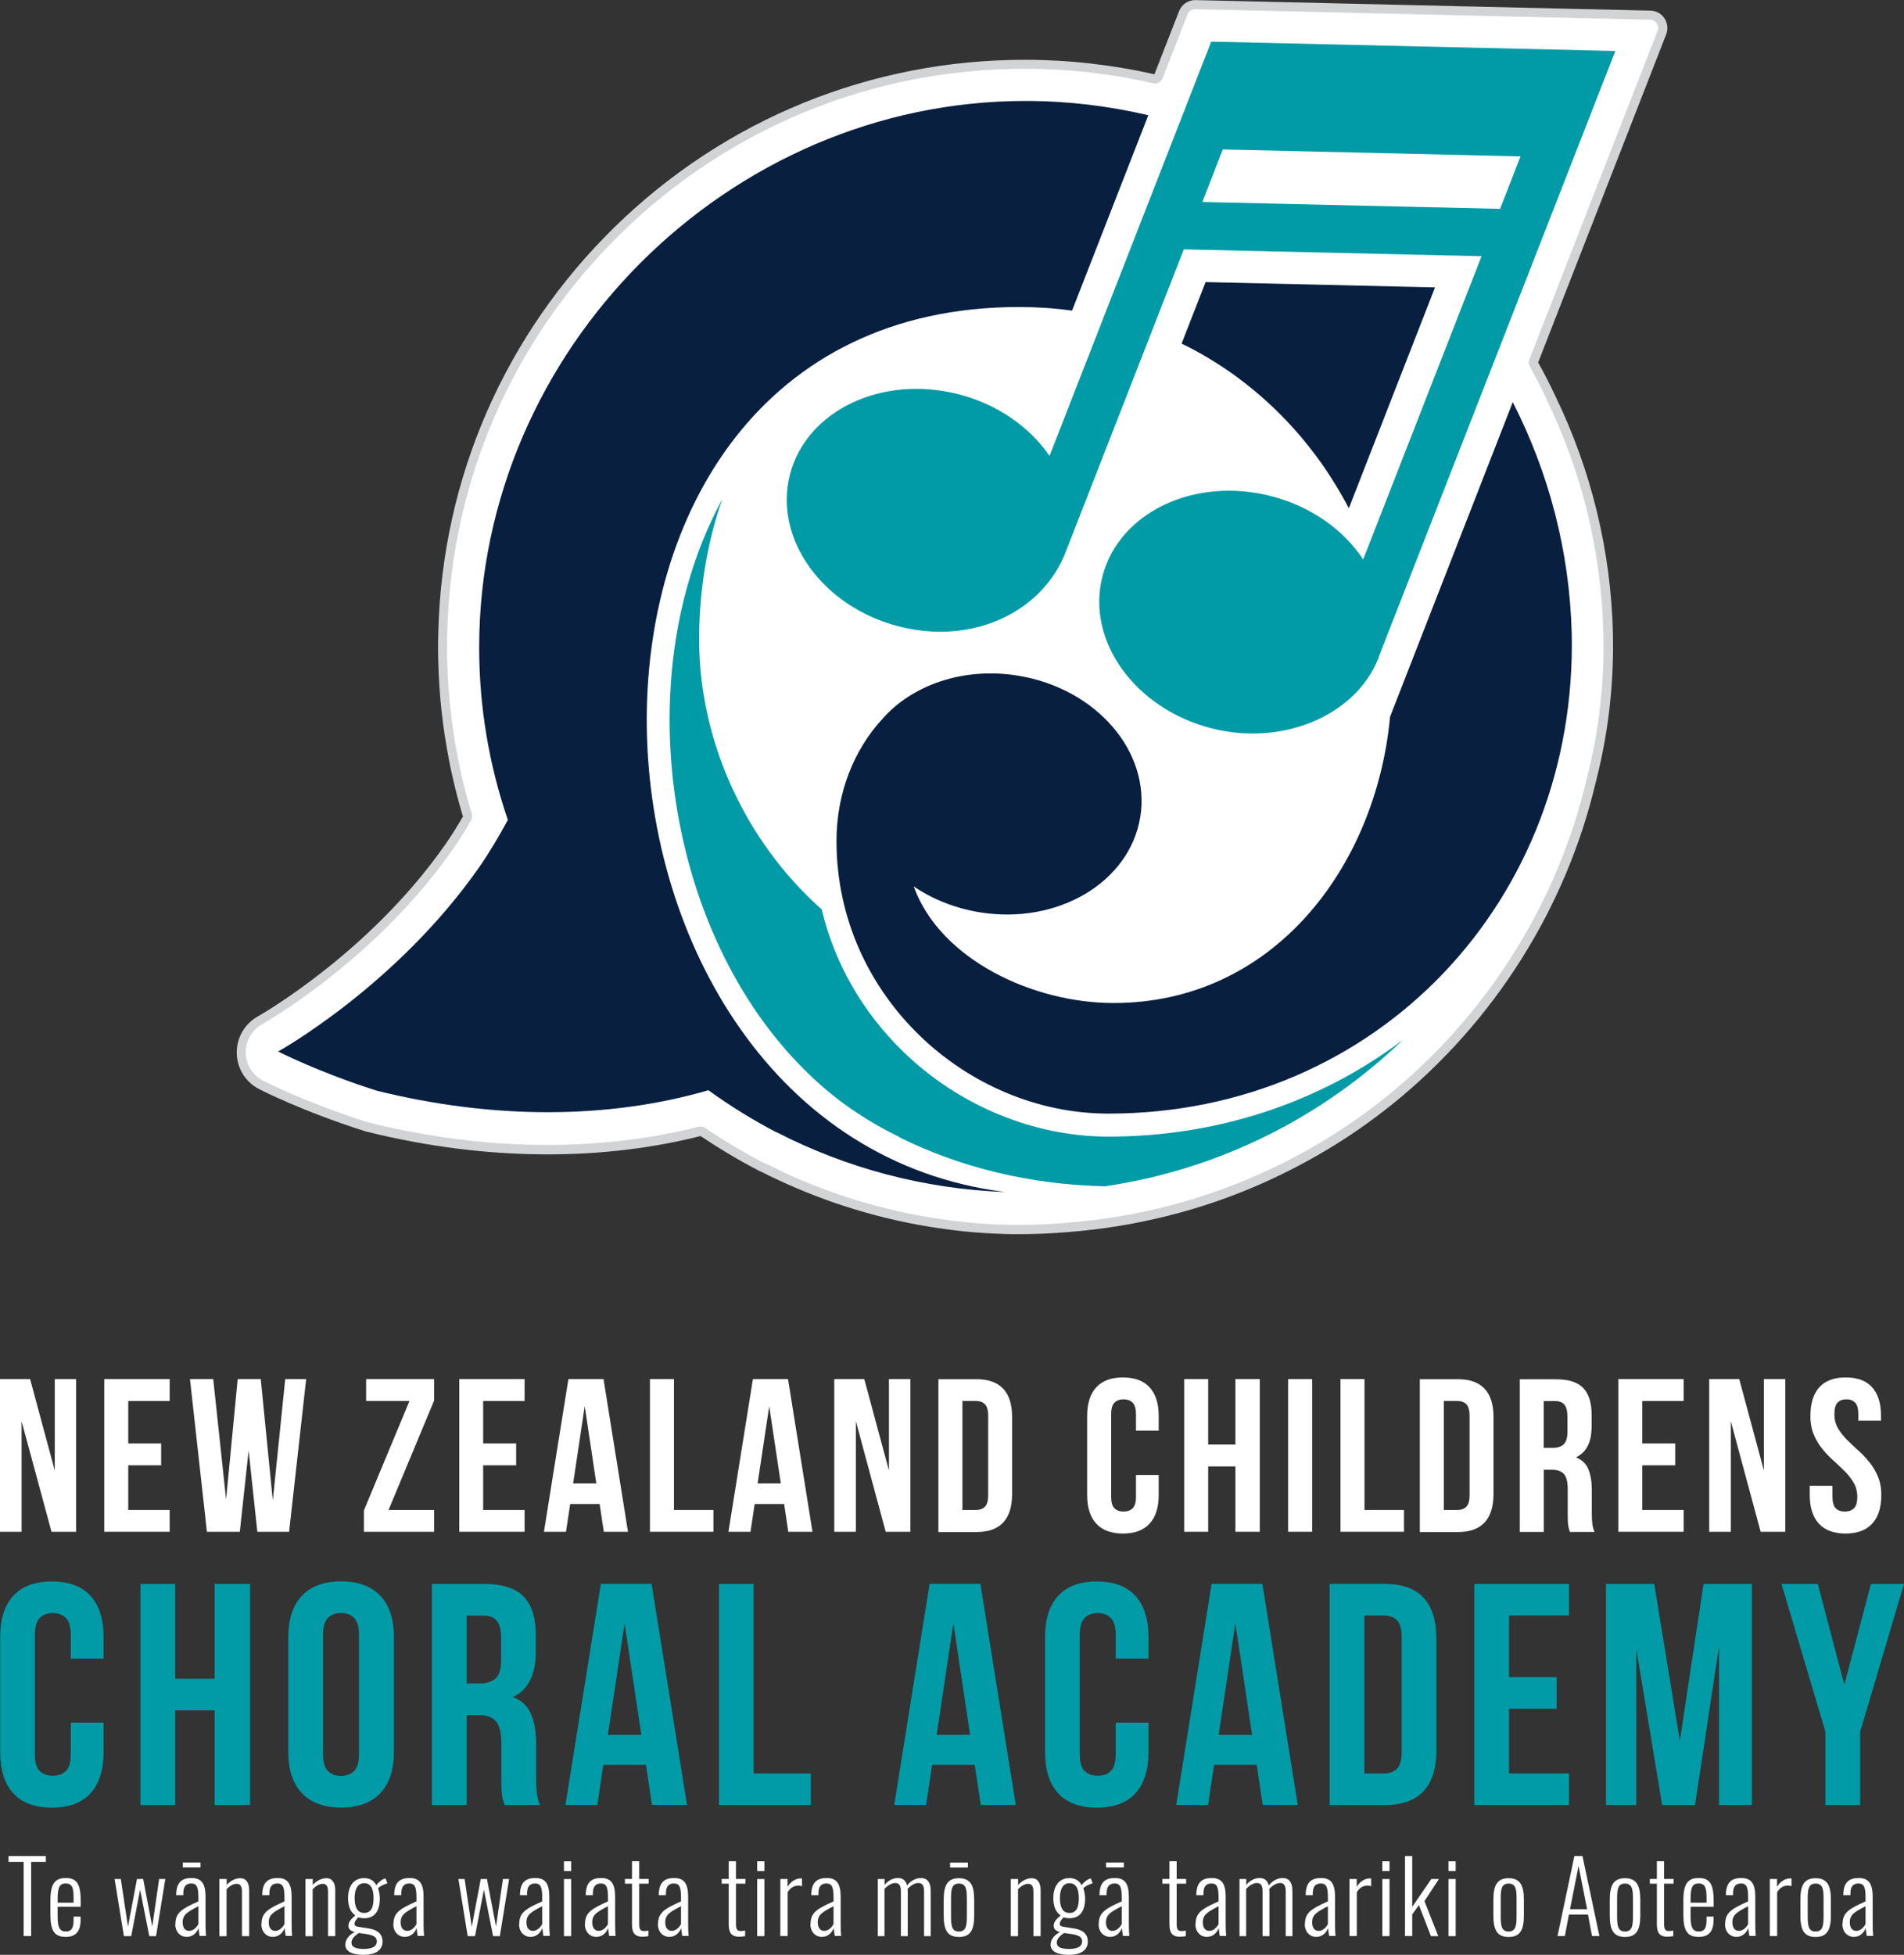 <?xml version="1.0" encoding="UTF-8"?><svg id="Layer_2" xmlns="http://www.w3.org/2000/svg" viewBox="0 0 205.47 210.88"><rect x="0" y="0" width="205.47" height="210.88" fill="#333333" stroke="none"/><defs><style>.cls-1{fill:#fff;}.cls-2{fill:#009ba7;}.cls-3{fill:#ce6baa;}.cls-4{fill:#d1d3d4;}.cls-5{fill:#091f40;}</style></defs><g id="Layer_1-2"><g><g><g><path class="cls-2" d="M11.18,185.83v3.17c0,1.93-.47,3.41-1.41,4.45-.94,1.03-2.33,1.55-4.17,1.55s-3.23-.52-4.17-1.55c-.94-1.03-1.41-2.52-1.41-4.45v-12.4c0-1.93,.47-3.41,1.41-4.45,.94-1.03,2.33-1.55,4.17-1.55s3.23,.52,4.17,1.55c.94,1.03,1.41,2.52,1.41,4.45v2.32h-3.54v-2.56c0-.86-.18-1.47-.53-1.82-.35-.35-.82-.53-1.41-.53s-1.06,.18-1.41,.53c-.35,.35-.53,.96-.53,1.82v12.88c0,.86,.18,1.47,.53,1.81,.35,.34,.82,.51,1.41,.51s1.06-.17,1.41-.51c.35-.34,.53-.94,.53-1.81v-3.41h3.54Z"/><polygon class="cls-2" points="23.17 170.87 23.17 181.09 18.91 181.09 18.91 170.87 15.16 170.87 15.16 194.72 18.91 194.72 18.91 184.5 23.17 184.5 23.17 194.72 26.99 194.72 26.99 170.87 23.17 170.87"/><g><path class="cls-2" d="M34.86,189.23c0,.86,.18,1.47,.53,1.82,.35,.35,.82,.53,1.41,.53s1.06-.18,1.41-.53c.35-.35,.53-.96,.53-1.82v-12.88c0-.86-.18-1.47-.53-1.82-.35-.35-.82-.53-1.41-.53s-1.06,.18-1.41,.53c-.35,.35-.53,.96-.53,1.82v12.88Zm-3.75-12.64c0-1.93,.49-3.41,1.47-4.45,.98-1.03,2.39-1.55,4.23-1.55s3.25,.52,4.23,1.55c.98,1.03,1.47,2.52,1.47,4.45v12.4c0,1.93-.49,3.41-1.47,4.45-.98,1.03-2.38,1.55-4.23,1.55s-3.25-.52-4.23-1.55c-.98-1.03-1.47-2.52-1.47-4.45v-12.4Z"/><path class="cls-2" d="M50.36,174.27v7.33h1.47c.7,0,1.25-.18,1.65-.54,.4-.36,.6-1.02,.6-1.98v-2.35c0-.86-.15-1.49-.46-1.87-.31-.39-.79-.58-1.45-.58h-1.81Zm4.09,20.44c-.05-.16-.09-.31-.14-.44-.05-.14-.09-.31-.12-.51-.03-.2-.06-.47-.07-.78-.01-.32-.02-.72-.02-1.19v-3.75c0-1.11-.19-1.9-.58-2.35-.39-.45-1.01-.68-1.87-.68h-1.29v9.71h-3.75v-23.85h5.66c1.95,0,3.37,.45,4.24,1.36,.87,.91,1.31,2.28,1.31,4.12v1.87c0,2.45-.82,4.07-2.45,4.84,.95,.39,1.61,1.02,1.96,1.89,.35,.87,.53,1.94,.53,3.19v3.68c0,.59,.02,1.11,.07,1.55,.04,.44,.16,.89,.34,1.35h-3.82Z"/></g><path class="cls-2" d="M67.4,175.09l1.81,12.06h-3.61l1.81-12.06Zm-2.56-4.23l-3.82,23.85h3.44l.65-4.33h4.6l.65,4.33h3.78l-3.82-23.85h-5.49Z"/><polygon class="cls-2" points="77.59 170.87 77.59 194.72 87.5 194.72 87.5 191.31 81.33 191.31 81.33 170.87 77.59 170.87"/><path class="cls-2" d="M102.88,175.09l1.81,12.06h-3.61l1.81-12.06Zm-2.56-4.23l-3.82,23.85h3.44l.65-4.33h4.6l.65,4.33h3.78l-3.82-23.85h-5.49Z"/><path class="cls-2" d="M123.94,185.83v3.17c0,1.93-.47,3.41-1.41,4.45s-2.33,1.55-4.17,1.55-3.23-.52-4.17-1.55c-.94-1.03-1.41-2.52-1.41-4.45v-12.4c0-1.93,.47-3.41,1.41-4.45,.94-1.03,2.33-1.55,4.17-1.55s3.23,.52,4.17,1.55c.94,1.03,1.41,2.52,1.41,4.45v2.32h-3.54v-2.56c0-.86-.18-1.47-.53-1.82-.35-.35-.82-.53-1.41-.53s-1.06,.18-1.41,.53c-.35,.35-.53,.96-.53,1.82v12.88c0,.86,.18,1.47,.53,1.81,.35,.34,.82,.51,1.41,.51s1.06-.17,1.41-.51c.35-.34,.53-.94,.53-1.81v-3.41h3.54Z"/><path class="cls-2" d="M133.31,175.09l1.81,12.06h-3.61l1.81-12.06Zm-2.56-4.23l-3.82,23.85h3.44l.65-4.33h4.6l.65,4.33h3.78l-3.82-23.85h-5.49Z"/><path class="cls-2" d="M147.24,174.27v17.04h2.11c.59,0,1.06-.17,1.4-.51,.34-.34,.51-.94,.51-1.81v-12.4c0-.86-.17-1.47-.51-1.81-.34-.34-.81-.51-1.4-.51h-2.11Zm-3.75-3.41h5.93c1.89,0,3.29,.5,4.21,1.5,.92,1,1.38,2.47,1.38,4.4v12.06c0,1.93-.46,3.4-1.38,4.4-.92,1-2.32,1.5-4.21,1.5h-5.93v-23.85Z"/><polygon class="cls-2" points="159.1 170.87 159.1 194.72 169.32 194.72 169.32 191.31 162.85 191.31 162.85 184.33 167.99 184.33 167.99 180.92 162.85 180.92 162.85 174.27 169.32 174.27 169.32 170.87 159.1 170.87"/><polygon class="cls-2" points="183.84 170.87 181.28 187.8 178.52 170.87 173.31 170.87 173.31 194.72 176.58 194.72 176.58 177.85 179.37 194.72 182.92 194.72 185.51 177.61 185.51 194.72 189.05 194.72 189.05 170.87 183.84 170.87"/><polygon class="cls-2" points="201.9 170.87 199.03 181.74 196.17 170.87 192.25 170.87 196.99 186.81 196.99 194.72 200.74 194.72 200.74 186.81 205.47 170.87 201.9 170.87"/><polygon class="cls-1" points="5.91 148.77 5.91 158.63 3.25 148.77 0 148.77 0 165.24 2.33 165.24 2.33 153.32 5.56 165.24 8.21 165.24 8.21 148.77 5.91 148.77"/><polygon class="cls-1" points="13.84 155.71 17.39 155.71 17.39 158.07 13.84 158.07 13.84 162.89 18.31 162.89 18.31 165.24 11.25 165.24 11.25 148.77 18.31 148.77 18.31 151.13 13.84 151.13 13.84 155.71"/><polygon class="cls-1" points="26.83 156.47 25.88 165.24 22.33 165.24 20.5 148.77 23.01 148.77 24.4 161.76 25.65 148.77 28.14 148.77 29.44 161.86 30.78 148.77 33.04 148.77 31.2 165.24 27.77 165.24 26.83 156.47"/><polygon class="cls-1" points="46.85 148.77 46.85 151.08 41.93 162.89 46.85 162.89 46.85 165.24 39.27 165.24 39.27 162.94 44.19 151.13 39.51 151.13 39.51 148.77 46.85 148.77"/><polygon class="cls-1" points="52.14 155.71 55.7 155.71 55.7 158.07 52.14 158.07 52.14 162.89 56.61 162.89 56.61 165.24 49.56 165.24 49.56 148.77 56.61 148.77 56.61 151.13 52.14 151.13 52.14 155.71"/><path class="cls-1" d="M61.86,160.02h2.49l-1.25-8.33-1.25,8.33Zm5.91,5.22h-2.61l-.45-2.99h-3.18l-.45,2.99h-2.38l2.64-16.47h3.79l2.64,16.47Z"/><polygon class="cls-1" points="70.14 148.77 72.73 148.77 72.73 162.89 76.99 162.89 76.99 165.24 70.14 165.24 70.14 148.77"/><path class="cls-1" d="M81.77,160.02h2.49l-1.25-8.33-1.25,8.33Zm5.91,5.22h-2.61l-.45-2.99h-3.18l-.45,2.99h-2.38l2.64-16.47h3.79l2.64,16.47Z"/><polygon class="cls-1" points="92.36 153.31 92.36 165.24 90.03 165.24 90.03 148.77 93.27 148.77 95.93 158.63 95.93 148.77 98.24 148.77 98.24 165.24 95.58 165.24 92.36 153.31"/><g><path class="cls-1" d="M103.86,151.13v11.76h1.46c.41,0,.73-.12,.97-.35,.23-.24,.35-.65,.35-1.25v-8.56c0-.6-.12-1.01-.35-1.25-.24-.24-.56-.35-.97-.35h-1.46Zm-2.59-2.35h4.09c1.3,0,2.27,.35,2.91,1.04,.64,.69,.95,1.7,.95,3.04v8.33c0,1.33-.32,2.35-.95,3.04-.64,.69-1.6,1.04-2.91,1.04h-4.09v-16.47Z"/><path class="cls-1" d="M125.04,159.1v2.19c0,1.33-.33,2.36-.98,3.07-.65,.71-1.61,1.07-2.88,1.07s-2.23-.36-2.88-1.07c-.65-.71-.98-1.74-.98-3.07v-8.56c0-1.33,.33-2.36,.98-3.07,.65-.71,1.61-1.07,2.88-1.07s2.23,.36,2.88,1.07c.65,.71,.98,1.74,.98,3.07v1.6h-2.45v-1.76c0-.6-.12-1.02-.36-1.26s-.57-.36-.98-.36-.73,.12-.98,.36c-.24,.24-.36,.66-.36,1.26v8.89c0,.6,.12,1.01,.36,1.25,.24,.23,.57,.35,.98,.35s.73-.12,.98-.35c.24-.24,.36-.65,.36-1.25v-2.35h2.45Z"/></g><polygon class="cls-1" points="130.38 165.24 127.79 165.24 127.79 148.77 130.38 148.77 130.38 155.83 133.32 155.83 133.32 148.77 135.95 148.77 135.95 165.24 133.32 165.24 133.32 158.19 130.38 158.19 130.38 165.24"/><rect class="cls-1" x="139.01" y="148.77" width="2.59" height="16.47"/><polygon class="cls-1" points="144.66 148.77 147.25 148.77 147.25 162.89 151.51 162.89 151.51 165.24 144.66 165.24 144.66 148.77"/><g><path class="cls-1" d="M155.81,151.13v11.76h1.46c.41,0,.73-.12,.97-.35,.23-.24,.35-.65,.35-1.25v-8.56c0-.6-.12-1.01-.35-1.25-.24-.24-.56-.35-.97-.35h-1.46Zm-2.59-2.35h4.09c1.3,0,2.27,.35,2.91,1.04,.64,.69,.95,1.7,.95,3.04v8.33c0,1.33-.32,2.35-.95,3.04-.64,.69-1.6,1.04-2.91,1.04h-4.09v-16.47Z"/><path class="cls-1" d="M166.59,151.13v5.06h1.01c.49,0,.87-.13,1.14-.38,.27-.25,.41-.71,.41-1.36v-1.62c0-.6-.11-1.03-.32-1.29-.21-.27-.54-.4-1-.4h-1.25Zm2.82,14.12c-.03-.11-.06-.21-.09-.31-.03-.09-.06-.21-.08-.35-.02-.14-.04-.32-.05-.54s-.01-.49-.01-.82v-2.59c0-.77-.13-1.31-.4-1.62-.27-.31-.7-.47-1.29-.47h-.89v6.71h-2.59v-16.47h3.91c1.35,0,2.33,.31,2.93,.94,.6,.63,.91,1.58,.91,2.85v1.29c0,1.69-.56,2.81-1.69,3.34,.66,.27,1.11,.7,1.35,1.31,.24,.6,.36,1.34,.36,2.2v2.54c0,.41,.02,.76,.05,1.07,.03,.31,.11,.62,.24,.93h-2.64Z"/></g><polygon class="cls-1" points="177.22 155.71 180.78 155.71 180.78 158.07 177.22 158.07 177.22 162.89 181.69 162.89 181.69 165.24 174.64 165.24 174.64 148.77 181.69 148.77 181.69 151.13 177.22 151.13 177.22 155.71"/><polygon class="cls-1" points="186.78 153.31 186.78 165.24 184.45 165.24 184.45 148.77 187.69 148.77 190.35 158.63 190.35 148.77 192.66 148.77 192.66 165.24 190 165.24 186.78 153.31"/><path class="cls-1" d="M195.37,152.73c0-1.33,.32-2.36,.95-3.07,.64-.71,1.59-1.07,2.86-1.07s2.22,.36,2.86,1.07c.63,.71,.95,1.74,.95,3.07v.52h-2.45v-.68c0-.6-.11-1.02-.34-1.26-.23-.24-.54-.36-.95-.36s-.73,.12-.95,.36c-.23,.24-.34,.66-.34,1.26,0,.56,.13,1.06,.38,1.49,.25,.43,.57,.84,.94,1.22,.38,.38,.78,.77,1.21,1.15,.43,.38,.84,.8,1.21,1.26,.38,.46,.69,.97,.94,1.55,.25,.58,.38,1.26,.38,2.05,0,1.33-.33,2.36-.98,3.07-.65,.71-1.61,1.07-2.88,1.07s-2.23-.36-2.88-1.07c-.65-.71-.98-1.74-.98-3.07v-1.01h2.45v1.18c0,.6,.12,1.01,.36,1.25,.24,.24,.57,.35,.98,.35s.73-.12,.98-.35c.24-.24,.36-.65,.36-1.25,0-.56-.13-1.06-.38-1.49-.25-.43-.56-.84-.94-1.22-.38-.38-.78-.77-1.21-1.15-.43-.38-.84-.8-1.21-1.26-.38-.45-.69-.97-.94-1.55-.25-.58-.38-1.26-.38-2.05"/></g><g><g><path class="cls-4" d="M108.31,133.11c-1.41-.04-2.82-.13-4.22-.27-1.71-.18-3.4-.42-5.09-.73-3.08-.57-6.11-1.38-9.07-2.4-2.66-.93-5.26-2.03-7.77-3.3-.14-.05-.27-.12-.4-.19-2.07-1.08-4.15-2.32-6.16-3.67-5.19,1.31-10.75,1.98-16.5,1.98-6.38,0-12.94-.82-19.49-2.44l-.31-.09c-6.62-2.1-11.14-4.41-11.33-4.51-1.47-.75-2.4-2.24-2.42-3.89-.03-1.65,.85-3.17,2.3-3.97,.12-.07,11.99-6.78,20.18-18.5,.65-.93,1.28-1.93,1.93-3.05-.45-1.48-.84-2.98-1.17-4.48-.07-.31-.14-.63-.21-.95-.05-.22-.08-.42-.12-.63l-.03-.17c-.66-3.39-1.04-6.87-1.13-10.33l-.02-.75c0-.27-.01-.54-.01-.82,0-.6,.01-1.2,.03-1.8,.41-16.56,7.18-32.08,19.05-43.68,11.9-11.62,27.61-18.02,44.24-18.02,4.69,0,9.39,.53,13.99,1.56l2.66-6.81c.28-.72,.97-1.19,1.74-1.19l49.13,1.14c.61,.01,1.18,.32,1.51,.83,.34,.51,.41,1.15,.19,1.72l-13.82,35.4c.66,1.19,1.28,2.39,1.84,3.59,3.9,8.05,6,16.67,6.23,25.6,.12,5.42-.49,10.77-1.81,15.91-3.18,13.66-11,26.07-22,34.92-2.29,1.84-4.7,3.52-7.23,5.02s-5.16,2.83-7.86,3.97-5.49,2.09-8.33,2.84-5.74,1.31-8.66,1.67c-1.93,.23-3.86,.39-5.8,.47-1.35,.05-2.7,.06-4.05,.03Z"/><path class="cls-1" d="M166.93,43.11c-.58-1.21-1.19-2.41-1.84-3.58-.13-.23-.15-.5-.05-.74L178.88,3.33c.22-.57-.19-1.19-.8-1.2l-49.09-1.14c-.37,0-.71,.22-.84,.56l-2.69,6.9c-.16,.41-.59,.63-1.02,.53-4.52-1.03-9.16-1.56-13.86-1.56-16.37,0-31.84,6.3-43.55,17.74-11.69,11.42-18.35,26.7-18.76,43-.02,.59-.03,1.18-.03,1.77,0,.27,0,.53,.01,.79l.02,.74c.09,3.41,.46,6.84,1.12,10.17l.03,.17c.04,.2,.08,.4,.12,.61,.07,.32,.14,.63,.2,.94,.33,1.49,.72,2.98,1.17,4.45,.07,.23,.04,.49-.08,.7-.68,1.18-1.33,2.21-2,3.17-8.36,11.96-20.4,18.74-20.52,18.8-1.12,.62-1.81,1.81-1.79,3.09,.02,1.28,.74,2.44,1.88,3.03,.19,.1,4.66,2.37,11.14,4.43,.09,.03,.19,.05,.28,.08,6.48,1.6,12.95,2.41,19.25,2.41,5.68,0,11.16-.66,16.31-1.96,.24-.06,.5-.02,.7,.12,1.99,1.34,4.04,2.57,6.1,3.65,.11,.06,.23,.11,.35,.16,.71,.28,1.4,.69,2.09,1.01s1.44,.65,2.16,.95c1.45,.6,2.92,1.15,4.41,1.64,2.98,.98,6.03,1.73,9.12,2.24,1.95,.32,3.91,.57,5.88,.7,3.85,.26,7.76,.07,11.59-.38,2.93-.34,5.83-.9,8.68-1.65s5.64-1.71,8.35-2.85c2.71-1.15,5.35-2.48,7.87-4,2.41-1.45,4.72-3.06,6.91-4.82,10.84-8.72,18.53-20.93,21.66-34.4,1.31-5.05,1.91-10.3,1.78-15.63-.23-8.79-2.29-17.28-6.13-25.2"/><path class="cls-3" d="M117.86,120.07c.16,.01,.32,.02,.48,.03-.16,0-.32-.02-.48-.03"/><path class="cls-3" d="M116.51,119.95c.18,.02,.37,.04,.55,.06-.18-.02-.37-.03-.55-.06"/><path class="cls-3" d="M113.41,119.42c.26,.06,.52,.12,.79,.17-.26-.05-.52-.11-.79-.17"/><path class="cls-3" d="M112.15,119.11c.24,.07,.48,.13,.71,.19-.24-.06-.48-.12-.71-.19"/><path class="cls-3" d="M103.11,127.56s-.02,0-.02,0c0,0,.02,0,.02,0"/><path class="cls-3" d="M119.62,120.13s-.03,0-.05,0c.01,0,.03,0,.04,0h0Z"/><path class="cls-3" d="M108.83,128.63s.03,0,.04,0c-.05,0-.09-.01-.14-.02,.03,0,.07,0,.1,.01"/><path class="cls-3" d="M110.93,118.74c.25,.08,.5,.16,.75,.23-.25-.07-.5-.15-.75-.23"/><path class="cls-3" d="M106.88,128.36s-.02,0-.03,0c0,0,.02,0,.03,0"/><path class="cls-3" d="M106.66,116.99c-6.56-3.32-11.93-9.06-14.58-16.19,0,0,0,0-.01,0,2.66,7.13,8.02,12.87,14.59,16.2"/><path class="cls-3" d="M115.21,119.78c.18,.03,.37,.05,.55,.08-.18-.03-.37-.05-.55-.08"/><path class="cls-3" d="M124.96,119.86s.06,0,.08,0c-.03,0-.05,0-.08,0"/><path class="cls-3" d="M123.64,119.98s.05,0,.08,0c-.03,0-.05,0-.08,0"/><path class="cls-3" d="M126.27,119.72s.05,0,.07-.01c-.03,0-.05,0-.07,.01"/><path class="cls-3" d="M122.31,120.06s.03,0,.05,0c-.02,0-.03,0-.05,0"/><path class="cls-3" d="M107.89,117.57c.89,.4,1.79,.75,2.71,1.06-.92-.31-1.83-.66-2.71-1.06"/><path class="cls-3" d="M130.14,119.08s0,0,.01,0c0,0,0,0-.01,0"/><path class="cls-3" d="M106.82,117.06c.29,.14,.58,.28,.88,.42-.29-.14-.59-.27-.88-.42"/><path class="cls-3" d="M127.57,119.54s.04,0,.05,0c-.02,0-.04,0-.05,0"/><path class="cls-3" d="M128.86,119.32s.02,0,.03,0c-.01,0-.02,0-.03,0"/><path class="cls-2" d="M119.27,127.97c12.39-1.83,23.52-7.52,32.14-15.81-.24,.18-.48,.36-.72,.54-8.84,6.44-19.61,9.91-31.08,9.91-8.07,0-16.14-3.34-22.13-9.15-4.42-4.29-7.43-9.59-8.81-15.36-8.35-7.42-13.13-18.22-13.22-28.75-.05-5.3,.79-10.64,2.49-15.49-3.17,5.82-5.11,12.76-5.57,20.23-.74,11.95,2.32,24.26,8.39,33.76,2.27,3.55,5.01,6.8,8.21,9.55,2.28,1.96,4.8,3.6,7.48,4.95,.2,.1,.4,.2,.61,.3h-.07c6.47,3.23,14.1,5.16,22.29,5.32"/><path class="cls-5" d="M154.8,31l-24.7-.57-2.59,6.64c.22,.11,.44,.21,.66,.32h0c4.38,2.24,8.18,5.24,11.35,8.74,.31,.34,.61,.69,.91,1.04,.16,.19,.31,.38,.46,.56,.2,.24,.39,.49,.59,.74,.22,.28,.43,.56,.64,.84,1.29,1.76,2.44,3.61,3.44,5.52,0,0,0,0,0,0l9.29-23.8s-.03-.03-.04-.05"/><path class="cls-5" d="M163.25,43.38l-13.24,33.94c-1.54,16.32-12.68,30.88-29.84,30.88-8.7,0-18.72-4.69-21.57-12.58,2.02,1.37,4.43,2.35,7.1,2.79,8.43,1.38,16.19-3.22,17.35-10.26,1.15-7.05-4.74-13.88-13.17-15.26-5.91-.97-11.48,1.01-14.69,4.7-2.99,3.26-4.92,7.87-4.92,13.15,0,16.64,14.06,29.39,29.34,29.39,29.12,0,50.65-23.14,50-51.83-.23-8.93-2.51-17.38-6.36-24.92Z"/><path class="cls-2" d="M130.71,4.49l-17.45,44.69c-2.11-3.08-5.56-5.55-9.81-6.65-8.27-2.13-16.42,1.75-18.2,8.66-1.78,6.92,3.48,14.25,11.74,16.38,8.03,2.07,15.57-1.6,18.03-8.07l12.73-32.6,32.13,.74-12.77,32.71c-2.1-3.17-5.6-5.72-9.94-6.83-8.27-2.13-16.42,1.75-18.2,8.66-1.78,6.92,3.48,14.25,11.74,16.38,7.99,2.06,16.11-1.64,18.24-8.12L174.32,5.5l-43.6-1.01Z"/></g><polygon class="cls-1" points="161.88 22.53 129.75 21.79 131.96 16.12 164.09 16.87 161.88 22.53"/><path class="cls-5" d="M110.67,10.89c-32.09,0-58.96,26.84-58.96,58.96,0,6.48,1.09,12.73,3.09,18.59l-.05,.11s0,0,0,0c-.93,1.71-1.93,3.41-3.06,5.03-8.96,12.81-21.68,19.85-21.68,19.85,0,0,4.35,2.23,10.65,4.23,12.6,3.12,25.01,3.08,35.79-.05,2.34,1.7,4.81,3.22,7.38,4.56v-.02c7.44,3.82,15.8,6.11,24.66,6.44-49.76-6.2-53.9-95.47,1.47-95.47,1.97,0,3.88,.13,5.73,.39l8.23-21.08c-4.27-1-8.7-1.54-13.23-1.54Z"/></g></g><g><path class="cls-1" d="M2.55,200.85H.92v-.63H4.95v.63h-1.59v8h-.81v-8Z"/><path class="cls-1" d="M5.44,206.54v-1.56c0-1.82,.53-2.39,1.67-2.39,1.29,0,1.6,.81,1.6,2.55v.55h-2.49v1.08c0,1.2,.26,1.59,.88,1.59,.48,0,.84-.21,.84-1.18v-.43h.76v.34c0,1.12-.4,1.85-1.6,1.85s-1.66-.62-1.66-2.41Zm2.5-1.29v-.51c0-.97-.09-1.56-.84-1.56-.64,0-.88,.34-.88,1.65v.42h1.73Z"/><path class="cls-1" d="M12.37,202.7h.67l.77,5.15,.97-5.15h.67l.98,5.13,.74-5.13h.67l-1,6.16h-.73l-.99-5.01-.96,5.01h-.79l-1-6.16Z"/><path class="cls-1" d="M18.93,207.57c0-1.24,.67-1.65,2.48-2.46v-.44c0-1.12-.18-1.49-.77-1.49-.48,0-.86,.24-.86,1.05v.21h-.77c.01-1.26,.49-1.85,1.67-1.85,1.1,0,1.5,.65,1.5,2.03v2.99c0,.32,.02,1,.05,1.23h-.69c-.03-.27-.1-.66-.12-.85-.17,.5-.62,.95-1.27,.95-.75,0-1.24-.61-1.24-1.37Zm2.48-.02v-1.92c-1.21,.64-1.7,.91-1.7,1.75,0,.65,.33,.91,.7,.91,.46,0,.82-.39,1-.73Zm-1.69-6.63h1.92v.53h-1.92v-.53Z"/><path class="cls-1" d="M23.68,202.7h.78v.64c.39-.43,.91-.73,1.48-.73,.61,0,.95,.48,.95,1.31v4.94h-.78v-4.77c0-.64-.19-.87-.59-.87-.36,0-.75,.25-1.07,.58v5.07h-.78v-6.16Z"/><path class="cls-1" d="M28.22,207.57c0-1.24,.67-1.65,2.48-2.46v-.44c0-1.12-.18-1.49-.77-1.49-.48,0-.86,.24-.86,1.05v.21h-.77c.01-1.26,.49-1.85,1.67-1.85,1.1,0,1.5,.65,1.5,2.03v2.99c0,.32,.02,1,.05,1.23h-.69c-.03-.27-.1-.66-.12-.85-.17,.5-.62,.95-1.27,.95-.75,0-1.24-.61-1.24-1.37Zm2.48-.02v-1.92c-1.21,.64-1.7,.91-1.7,1.75,0,.65,.33,.91,.7,.91,.46,0,.82-.39,1-.73Z"/><path class="cls-1" d="M32.97,202.7h.78v.64c.39-.43,.91-.73,1.48-.73,.61,0,.95,.48,.95,1.31v4.94h-.78v-4.77c0-.64-.19-.87-.59-.87-.36,0-.75,.25-1.07,.58v5.07h-.78v-6.16Z"/><path class="cls-1" d="M37.27,209.76c0-.61,.51-1.09,1.01-1.34-.48-.13-.68-.35-.68-.67,0-.43,.29-.73,.74-1.12-.55-.4-.78-1.03-.78-1.88,0-1.17,.53-2.15,1.73-2.15,.71,0,1.11,.34,1.32,.77,.12-.2,.47-.54,.83-.69l.16-.05,.21,.54c-.34,.06-.84,.33-1.01,.53,.1,.27,.19,.78,.19,1.08,0,1.24-.46,2.15-1.69,2.15-.21,0-.48-.04-.63-.1-.21,.21-.42,.47-.42,.7,0,.19,.15,.3,.51,.34l.98,.15c.99,.15,1.54,.59,1.54,1.43,0,.98-.84,1.43-2.04,1.43s-1.98-.35-1.98-1.12Zm3.4-.3c0-.42-.2-.68-1.16-.83l-.79-.11c-.31,.22-.79,.56-.79,1.04s.44,.68,1.35,.68c.82,0,1.38-.23,1.38-.79Zm-.36-4.71c0-.74-.16-1.6-1.01-1.6s-1.03,.91-1.03,1.6,.14,1.61,1.03,1.61,1.01-.86,1.01-1.61Z"/><path class="cls-1" d="M42.46,207.57c0-1.24,.67-1.65,2.48-2.46v-.44c0-1.12-.18-1.49-.77-1.49-.48,0-.86,.24-.86,1.05v.21h-.77c.01-1.26,.49-1.85,1.67-1.85,1.1,0,1.5,.65,1.5,2.03v2.99c0,.32,.02,1,.05,1.23h-.69c-.03-.27-.1-.66-.12-.85-.17,.5-.62,.95-1.27,.95-.75,0-1.24-.61-1.24-1.37Zm2.48-.02v-1.92c-1.21,.64-1.7,.91-1.7,1.75,0,.65,.33,.91,.7,.91,.46,0,.82-.39,1-.73Z"/><path class="cls-1" d="M49.47,202.7h.67l.77,5.15,.97-5.15h.67l.98,5.13,.74-5.13h.67l-1,6.16h-.73l-.99-5.01-.96,5.01h-.79l-1-6.16Z"/><path class="cls-1" d="M56.03,207.57c0-1.24,.67-1.65,2.48-2.46v-.44c0-1.12-.18-1.49-.77-1.49-.48,0-.86,.24-.86,1.05v.21h-.77c.01-1.26,.49-1.85,1.67-1.85,1.1,0,1.5,.65,1.5,2.03v2.99c0,.32,.02,1,.05,1.23h-.69c-.03-.27-.1-.66-.12-.85-.17,.5-.62,.95-1.27,.95-.75,0-1.24-.61-1.24-1.37Zm2.48-.02v-1.92c-1.21,.64-1.7,.91-1.7,1.75,0,.65,.33,.91,.7,.91,.46,0,.82-.39,1-.73Z"/><path class="cls-1" d="M60.86,200.79h.78v1.05h-.78v-1.05Zm0,1.91h.78v6.16h-.78v-6.16Z"/><path class="cls-1" d="M63.13,207.57c0-1.24,.67-1.65,2.48-2.46v-.44c0-1.12-.18-1.49-.77-1.49-.48,0-.86,.24-.86,1.05v.21h-.77c.01-1.26,.49-1.85,1.67-1.85,1.1,0,1.5,.65,1.5,2.03v2.99c0,.32,.02,1,.05,1.23h-.69c-.03-.27-.1-.66-.12-.85-.17,.5-.62,.95-1.27,.95-.75,0-1.24-.61-1.24-1.37Zm2.48-.02v-1.92c-1.21,.64-1.7,.91-1.7,1.75,0,.65,.33,.91,.7,.91,.46,0,.82-.39,1-.73Z"/><path class="cls-1" d="M68.2,207.57v-4.37h-.76v-.51h.76v-1.91h.78v1.91h1.02v.51h-1.02v4.29c0,.6,.09,.82,.54,.82,.13,0,.3-.02,.45-.05v.6c-.22,.04-.45,.06-.66,.06-.91,0-1.11-.56-1.11-1.35Z"/><path class="cls-1" d="M71.01,207.57c0-1.24,.67-1.65,2.48-2.46v-.44c0-1.12-.18-1.49-.77-1.49-.48,0-.86,.24-.86,1.05v.21h-.77c.01-1.26,.49-1.85,1.67-1.85,1.1,0,1.5,.65,1.5,2.03v2.99c0,.32,.02,1,.05,1.23h-.69c-.03-.27-.1-.66-.12-.85-.17,.5-.62,.95-1.27,.95-.75,0-1.24-.61-1.24-1.37Zm2.48-.02v-1.92c-1.21,.64-1.7,.91-1.7,1.75,0,.65,.33,.91,.7,.91,.46,0,.82-.39,1-.73Z"/><path class="cls-1" d="M78.64,207.57v-4.37h-.76v-.51h.76v-1.91h.78v1.91h1.02v.51h-1.02v4.29c0,.6,.09,.82,.54,.82,.13,0,.3-.02,.45-.05v.6c-.22,.04-.45,.06-.66,.06-.91,0-1.11-.56-1.11-1.35Z"/><path class="cls-1" d="M81.71,200.79h.78v1.05h-.78v-1.05Zm0,1.91h.78v6.16h-.78v-6.16Z"/><path class="cls-1" d="M84.2,202.7h.79v.84c.39-.65,.95-.91,1.42-.91,.04,0,.07,0,.14,.01v.83c-.1-.03-.26-.06-.38-.06-.49,0-.87,.22-1.17,.71v4.73h-.79v-6.16Z"/><path class="cls-1" d="M87.47,207.57c0-1.24,.67-1.65,2.48-2.46v-.44c0-1.12-.18-1.49-.77-1.49-.48,0-.86,.24-.86,1.05v.21h-.77c.01-1.26,.49-1.85,1.67-1.85,1.1,0,1.5,.65,1.5,2.03v2.99c0,.32,.02,1,.05,1.23h-.69c-.03-.27-.1-.66-.12-.85-.17,.5-.62,.95-1.27,.95-.75,0-1.24-.61-1.24-1.37Zm2.48-.02v-1.92c-1.21,.64-1.7,.91-1.7,1.75,0,.65,.33,.91,.7,.91,.46,0,.82-.39,1-.73Z"/><path class="cls-1" d="M94.74,202.7h.72v.63c.4-.48,.92-.74,1.45-.74,.43,0,.82,.19,.98,.8,.41-.52,.95-.8,1.51-.8s1.04,.33,1.04,1.41v4.86h-.72v-4.84c0-.72-.27-.89-.62-.89-.38,0-.81,.26-1.16,.64,.01,.07,.02,.15,.02,.23v4.86h-.74v-4.84c0-.72-.26-.89-.62-.89s-.8,.26-1.15,.63v5.1h-.72v-6.16Z"/><path class="cls-1" d="M101.84,206.63v-1.7c0-1.48,.36-2.32,1.64-2.32s1.65,.83,1.65,2.32v1.7c0,1.49-.36,2.32-1.65,2.32s-1.64-.83-1.64-2.32Zm.69-5.7h1.92v.53h-1.92v-.53Zm1.81,5.74v-1.79c0-1-.05-1.69-.86-1.69s-.85,.69-.85,1.69v1.79c0,1,.05,1.69,.85,1.69s.86-.69,.86-1.69Z"/><path class="cls-1" d="M109.09,202.7h.78v.64c.39-.43,.91-.73,1.48-.73,.61,0,.95,.48,.95,1.31v4.94h-.78v-4.77c0-.64-.19-.87-.59-.87-.36,0-.75,.25-1.07,.58v5.07h-.78v-6.16Z"/><path class="cls-1" d="M113.38,209.76c0-.61,.51-1.09,1.01-1.34-.48-.13-.68-.35-.68-.67,0-.43,.29-.73,.74-1.12-.55-.4-.78-1.03-.78-1.88,0-1.17,.53-2.15,1.73-2.15,.71,0,1.11,.34,1.32,.77,.12-.2,.47-.54,.83-.69l.16-.05,.21,.54c-.34,.06-.84,.33-1.01,.53,.1,.27,.19,.78,.19,1.08,0,1.24-.46,2.15-1.69,2.15-.21,0-.48-.04-.63-.1-.21,.21-.42,.47-.42,.7,0,.19,.15,.3,.51,.34l.98,.15c.99,.15,1.54,.59,1.54,1.43,0,.98-.84,1.43-2.04,1.43s-1.98-.35-1.98-1.12Zm3.4-.3c0-.42-.2-.68-1.16-.83l-.79-.11c-.31,.22-.79,.56-.79,1.04s.44,.68,1.35,.68c.82,0,1.38-.23,1.38-.79Zm-.36-4.71c0-.74-.16-1.6-1.01-1.6s-1.03,.91-1.03,1.6,.14,1.61,1.03,1.61,1.01-.86,1.01-1.61Z"/><path class="cls-1" d="M118.57,207.57c0-1.24,.67-1.65,2.48-2.46v-.44c0-1.12-.18-1.49-.77-1.49-.48,0-.86,.24-.86,1.05v.21h-.77c.01-1.26,.49-1.85,1.67-1.85,1.1,0,1.5,.65,1.5,2.03v2.99c0,.32,.02,1,.05,1.23h-.69c-.03-.27-.1-.66-.12-.85-.17,.5-.62,.95-1.27,.95-.75,0-1.24-.61-1.24-1.37Zm2.48-.02v-1.92c-1.21,.64-1.7,.91-1.7,1.75,0,.65,.33,.91,.7,.91,.46,0,.82-.39,1-.73Zm-1.69-6.63h1.92v.53h-1.92v-.53Z"/><path class="cls-1" d="M126.2,207.57v-4.37h-.76v-.51h.76v-1.91h.78v1.91h1.02v.51h-1.02v4.29c0,.6,.09,.82,.54,.82,.13,0,.3-.02,.45-.05v.6c-.22,.04-.45,.06-.66,.06-.91,0-1.11-.56-1.11-1.35Z"/><path class="cls-1" d="M129.02,207.57c0-1.24,.67-1.65,2.48-2.46v-.44c0-1.12-.18-1.49-.77-1.49-.48,0-.86,.24-.86,1.05v.21h-.77c.01-1.26,.49-1.85,1.67-1.85,1.1,0,1.5,.65,1.5,2.03v2.99c0,.32,.02,1,.05,1.23h-.69c-.03-.27-.1-.66-.12-.85-.17,.5-.62,.95-1.27,.95-.75,0-1.24-.61-1.24-1.37Zm2.48-.02v-1.92c-1.21,.64-1.7,.91-1.7,1.75,0,.65,.33,.91,.7,.91,.46,0,.82-.39,1-.73Z"/><path class="cls-1" d="M133.77,202.7h.72v.63c.4-.48,.92-.74,1.45-.74,.43,0,.82,.19,.98,.8,.41-.52,.95-.8,1.51-.8s1.04,.33,1.04,1.41v4.86h-.72v-4.84c0-.72-.27-.89-.62-.89-.38,0-.81,.26-1.16,.64,.01,.07,.02,.15,.02,.23v4.86h-.74v-4.84c0-.72-.26-.89-.62-.89s-.8,.26-1.15,.63v5.1h-.72v-6.16Z"/><path class="cls-1" d="M140.82,207.57c0-1.24,.67-1.65,2.48-2.46v-.44c0-1.12-.18-1.49-.77-1.49-.48,0-.86,.24-.86,1.05v.21h-.77c.01-1.26,.49-1.85,1.67-1.85,1.1,0,1.5,.65,1.5,2.03v2.99c0,.32,.02,1,.05,1.23h-.69c-.03-.27-.1-.66-.12-.85-.17,.5-.62,.95-1.27,.95-.75,0-1.24-.61-1.24-1.37Zm2.48-.02v-1.92c-1.21,.64-1.7,.91-1.7,1.75,0,.65,.33,.91,.7,.91,.46,0,.82-.39,1-.73Z"/><path class="cls-1" d="M145.62,202.7h.79v.84c.39-.65,.95-.91,1.42-.91,.04,0,.07,0,.14,.01v.83c-.1-.03-.26-.06-.38-.06-.49,0-.87,.22-1.17,.71v4.73h-.79v-6.16Z"/><path class="cls-1" d="M149.17,200.79h.78v1.05h-.78v-1.05Zm0,1.91h.78v6.16h-.78v-6.16Z"/><path class="cls-1" d="M151.62,200.22h.78v5.48l2.06-3h.82l-1.56,2.38,1.49,3.78h-.79l-1.3-3.35-.72,1.01v2.33h-.78v-8.63Z"/><path class="cls-1" d="M156.31,200.79h.78v1.05h-.78v-1.05Zm0,1.91h.78v6.16h-.78v-6.16Z"/><path class="cls-1" d="M161.16,206.63v-1.7c0-1.48,.36-2.32,1.64-2.32s1.65,.83,1.65,2.32v1.7c0,1.49-.36,2.32-1.65,2.32s-1.64-.83-1.64-2.32Zm2.5,.04v-1.79c0-1-.05-1.69-.86-1.69s-.85,.69-.85,1.69v1.79c0,1,.05,1.69,.85,1.69s.86-.69,.86-1.69Z"/><path class="cls-1" d="M169.92,200.22h.85l1.83,8.63h-.8l-.43-2.31h-2.06l-.44,2.31h-.79l1.82-8.63Zm1.35,5.73l-.92-4.66-.92,4.66h1.83Z"/><path class="cls-1" d="M173.72,206.63v-1.7c0-1.48,.36-2.32,1.64-2.32s1.65,.83,1.65,2.32v1.7c0,1.49-.36,2.32-1.65,2.32s-1.64-.83-1.64-2.32Zm2.5,.04v-1.79c0-1-.05-1.69-.86-1.69s-.85,.69-.85,1.69v1.79c0,1,.05,1.69,.85,1.69s.86-.69,.86-1.69Z"/><path class="cls-1" d="M178.8,207.57v-4.37h-.76v-.51h.76v-1.91h.78v1.91h1.02v.51h-1.02v4.29c0,.6,.09,.82,.54,.82,.13,0,.3-.02,.45-.05v.6c-.22,.04-.45,.06-.66,.06-.91,0-1.11-.56-1.11-1.35Z"/><path class="cls-1" d="M181.66,206.54v-1.56c0-1.82,.53-2.39,1.67-2.39,1.29,0,1.6,.81,1.6,2.55v.55h-2.49v1.08c0,1.2,.26,1.59,.88,1.59,.48,0,.84-.21,.84-1.18v-.43h.76v.34c0,1.12-.4,1.85-1.6,1.85s-1.66-.62-1.66-2.41Zm2.5-1.29v-.51c0-.97-.09-1.56-.84-1.56-.64,0-.88,.34-.88,1.65v.42h1.73Z"/><path class="cls-1" d="M186.17,207.57c0-1.24,.67-1.65,2.48-2.46v-.44c0-1.12-.18-1.49-.77-1.49-.48,0-.86,.24-.86,1.05v.21h-.77c.01-1.26,.49-1.85,1.67-1.85,1.1,0,1.5,.65,1.5,2.03v2.99c0,.32,.02,1,.05,1.23h-.69c-.03-.27-.1-.66-.12-.85-.17,.5-.62,.95-1.27,.95-.75,0-1.24-.61-1.24-1.37Zm2.48-.02v-1.92c-1.21,.64-1.7,.91-1.7,1.75,0,.65,.33,.91,.7,.91,.46,0,.82-.39,1-.73Z"/><path class="cls-1" d="M190.98,202.7h.79v.84c.39-.65,.95-.91,1.42-.91,.04,0,.07,0,.14,.01v.83c-.1-.03-.26-.06-.38-.06-.49,0-.87,.22-1.17,.71v4.73h-.79v-6.16Z"/><path class="cls-1" d="M194.29,206.63v-1.7c0-1.48,.36-2.32,1.64-2.32s1.65,.83,1.65,2.32v1.7c0,1.49-.36,2.32-1.65,2.32s-1.64-.83-1.64-2.32Zm2.5,.04v-1.79c0-1-.05-1.69-.86-1.69s-.85,.69-.85,1.69v1.79c0,1,.05,1.69,.85,1.69s.86-.69,.86-1.69Z"/><path class="cls-1" d="M198.84,207.57c0-1.24,.67-1.65,2.48-2.46v-.44c0-1.12-.18-1.49-.77-1.49-.48,0-.86,.24-.86,1.05v.21h-.77c.01-1.26,.49-1.85,1.67-1.85,1.1,0,1.5,.65,1.5,2.03v2.99c0,.32,.02,1,.05,1.23h-.69c-.03-.27-.1-.66-.12-.85-.17,.5-.62,.95-1.27,.95-.75,0-1.24-.61-1.24-1.37Zm2.48-.02v-1.92c-1.21,.64-1.7,.91-1.7,1.75,0,.65,.33,.91,.7,.91,.46,0,.82-.39,1-.73Z"/></g></g></g></svg>